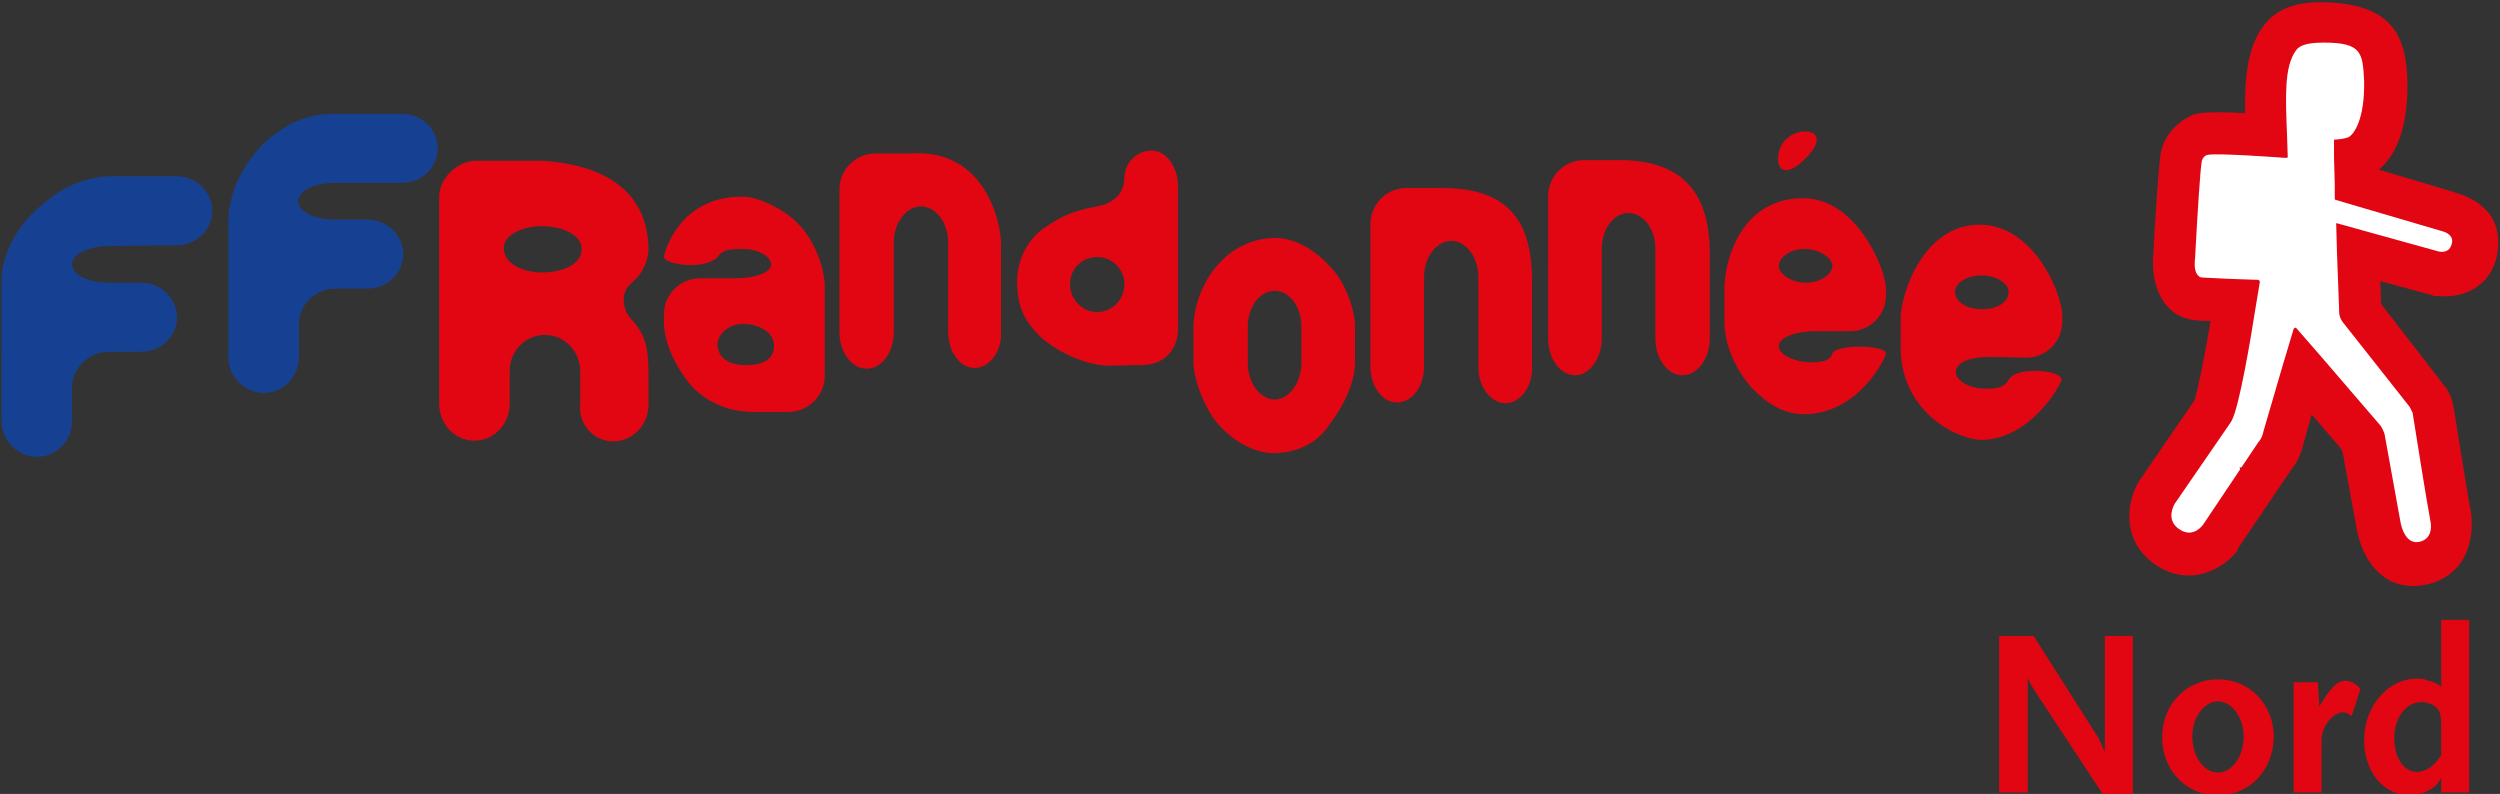 <?xml version="1.0" encoding="UTF-8"?>
<!-- Generator: Adobe Illustrator 26.0.3, SVG Export Plug-In . SVG Version: 6.00 Build 0)  -->
<svg xmlns="http://www.w3.org/2000/svg" xmlns:xlink="http://www.w3.org/1999/xlink" version="1.1" x="0px" y="0px" viewBox="0 0 340.4 108.1" style="enable-background:new 0 0 340.4 108.1;" xml:space="preserve">
<rect x="0" y="0" width="340.4" height="108.1" fill="#333333" stroke="none"/>
<style type="text/css">
	.st0{fill:#164193;}
	.st1{fill:#E20613;}
	.st2{fill:#FFFFFF;}
</style>
<g id="Calque_1">
	<g>
		<g>
			<g>
				<path class="st0" d="M14.8,33.5c-2.7,0-5,1.1-5,2.5s2.2,2.5,5,2.5h4.4c2.7,0,4.9,2.1,4.9,4.7c0,2.6-2.2,4.7-4.9,4.7h-4.4      c-2.7,0-5,2.2-5,4.9v4.5c0,2.7-2.1,4.9-4.8,4.9c-2.6,0-4.8-2.2-4.8-4.9V38.5c0-6.8,6-11,6-11c2.4-2.1,5.4-3.3,8.5-3.5H24      c2.7,0,4.9,2.1,4.9,4.7s-2.2,4.7-4.9,4.7L14.8,33.5L14.8,33.5z"></path>
				<path class="st0" d="M45.5,24.9c-2.7,0-4.9,1.1-4.9,2.5s2.2,2.5,4.9,2.5H50c2.7,0,4.9,2.1,4.9,4.7s-2.2,4.7-4.9,4.7h-4.4      c-2.7,0-4.9,2.2-4.9,4.9v4.4c0,2.7-2.1,4.9-4.8,4.9c-2.6,0-4.8-2.2-4.8-4.9V29.9c0.3-7.2,6-11.4,6-11.4c2.5-1.9,5-3,8.4-3h9.2      c2.7,0,4.9,2.1,4.9,4.7s-2.2,4.7-4.9,4.7C54.7,24.9,45.5,24.9,45.5,24.9z"></path>
				<path class="st1" d="M79.2,33.9c0,2.2-2.8,3.2-5.4,3.2s-5.2-1.2-5.2-3.3c0-1.9,2.6-3,5.2-3C76.4,30.8,79.2,31.9,79.2,33.9z       M83.5,60.1c2.6,0,4.8-2.2,4.8-5v-3.8c0-3.5-0.2-5.6-2.4-7.9c-1.2-1.3-1.4-3.6,0-4.8c1.7-1.4,2.4-3.2,2.4-4.8      c-0.2-9.7-9.2-11.6-14.4-11.9h-9.2c-2.2,0-4.9,2.2-4.9,4.9V55c0,2.7,2.1,5,4.8,5c2.6,0,4.8-2.2,4.8-5v-4.5      c0-2.7,2.1-4.9,4.8-4.9c2.6,0,4.8,2.2,4.8,4.9V55C78.7,57.8,80.9,60.1,83.5,60.1z"></path>
				<path class="st1" d="M105.4,47.1c0,2.2-2.2,2.7-4.2,2.6c-2.6-0.1-3.5-1.5-3.5-2.8c0-1.4,1.5-2.8,3.5-2.8      C103.1,44.1,105.4,45.1,105.4,47.1z M107.3,56.1c2.7,0,5-2.2,5-4.9V39c0-2.7-1.6-6.5-3.5-8.4l-0.3-0.3c-1.9-1.9-5.1-3.4-7.1-3.5      c-8.9-0.3-11,7.7-11,8.2s1.7,1.1,3.7,1.1s3.3-0.7,3.6-1.1c0.7-1,1.5-1.1,3.5-1.1s3.8,1,3.8,2.1s-2.2,1.9-4.9,1.9h-4.8      c-2.7,0-4.9,2.2-4.9,4.9v1c0,4.6,3.8,8.8,3.8,8.8c2.1,2.2,5,3.5,8.5,3.5C102.7,56.1,107.3,56.1,107.3,56.1z"></path>
				<path class="st1" d="M132.7,50.1c-2,0-3.6-2.2-3.6-5V33c0-2.7-1.7-4.9-3.7-4.9s-3.7,2.2-3.7,4.9v12.2c0,2.7-1.6,5-3.7,5      c-2,0-3.7-2.2-3.7-5V25.8c0-2.7,2.2-4.9,4.9-4.9h4.8c10.2-0.7,12.3,9.5,12.3,12.3v12.1C136.4,47.9,134.7,50.1,132.7,50.1z"></path>
				<path class="st1" d="M153.1,38.7c0,2.1-1.7,3.8-3.7,3.8s-3.7-1.7-3.7-3.8s1.6-3.7,3.7-3.7S153.1,36.7,153.1,38.7z M155.5,49.7      c3.1,0,4.9-2.2,4.9-4.9V25.4c0-2.7-1.6-4.9-3.6-4.9s-3.7,1.7-3.7,3.7s-1.4,3.5-3.7,3.9c-2.8,0.5-4.6,1.1-7.3,3      c0,0-3.8,2.4-3.6,7.7c0.1,3.4,1.3,5.2,3.2,7.1c0,0,3.8,3.5,9,3.9L155.5,49.7L155.5,49.7z"></path>
				<path class="st1" d="M177.2,49.4c0,2.7-1.7,5-3.6,5c-2,0-3.7-2.2-3.7-5v-4.9c0-2.7,1.6-4.9,3.7-4.9c2,0,3.6,2.2,3.6,4.9V49.4z       M181,57.8c1.8-2.2,3.5-5.7,3.5-8.4v-4.8c0-2.7-1.5-6.5-3.5-8.4c0,0-3.3-3.9-7.5-3.8c-7.2,0.2-11,7.1-11,12.3v4.8      c0.2,3.1,2,6.8,3.5,8.4c0,0,3.2,3.8,7.5,3.8C179,61.6,181,57.8,181,57.8z"></path>
				<path class="st1" d="M205,54.9c-2,0-3.7-2.2-3.7-4.9V37.7c0-2.7-1.7-4.9-3.7-4.9s-3.7,2.2-3.7,4.9v12.2c0,2.7-1.6,4.9-3.7,4.9      c-2,0-3.6-2.2-3.6-4.9V30.5c0-2.7,2.2-4.9,4.9-4.9h4.8c9,0,12.2,4.4,12.3,12.3V50C208.7,52.6,207,54.9,205,54.9z"></path>
				<path class="st1" d="M229.1,51.1c-2,0-3.7-2.2-3.7-5V33.9c0-2.7-1.6-4.9-3.7-4.9c-2,0-3.6,2.2-3.6,4.9v12.2c0,2.7-1.7,5-3.6,5      c-2,0-3.7-2.2-3.7-5V26.7c0-2.7,2.2-4.9,4.9-4.9h4.8c9.4,0,12.2,5.4,12.3,12.3v12.1C232.8,48.8,231.1,51.1,229.1,51.1z"></path>
				<path class="st1" d="M249.5,36.2c0,1.1-1.6,2.3-3.6,2.3s-3.7-1.2-3.7-2.3s1.5-2.3,3.5-2.3S249.5,35.1,249.5,36.2z M246,21.4      c1.9-1.9,1.8-3.5-0.2-3.5s-3.7,1.6-3.7,3.7c0,2,1.6,2.1,3.5,0.2L246,21.4z M256.8,48.1c0-0.5-1.6-0.9-3.6-0.9s-3.5,0.4-3.7,0.9      c-0.2,0.9-1.3,1.4-3.6,1.2c-2-0.2-3.7-1.1-3.7-2.2c0-1.1,2.2-2,4.9-2h4.8c2.7,0,4.9-2.2,4.9-4.9v-0.9c-0.1-3-4.1-12.1-11-12.3      c-8.8-0.2-11,8.6-11,12.3v4.8c0.2,5.1,3.8,8.8,3.8,8.8c1.9,1.9,4.1,3.5,7.1,3.5C253.2,56.3,256.8,48.6,256.8,48.1z"></path>
				<path class="st1" d="M273.5,39.7c0,1.5-1.6,2.4-3.6,2.4s-3.7-0.9-3.7-2.4c0-1.1,1.5-2.2,3.6-2.2      C271.8,37.5,273.5,38.6,273.5,39.7z M280.7,51.7c0-0.7-1.6-1.2-3.6-1.2s-3.2,0.5-3.6,1.2c-0.6,1.1-1.7,1.3-3.6,1.2      c-2-0.1-3.6-1.2-3.6-2.2c0-1.1,1.3-2.1,4.7-2.1l4.9,0.1c2.7,0,4.9-2.2,4.9-4.9v-0.9c0-2.7-3.7-12.1-11-12.3      c-8-0.2-11,9.6-11,12.7v4.3c0.2,8.8,8,12.3,11,12.3C276.6,59.8,280.7,52.2,280.7,51.7z"></path>
				<g>
					<ellipse class="st2" cx="311.3" cy="31.4" rx="12.8" ry="12.1"></ellipse>
					<circle class="st2" cx="301.9" cy="24.4" r="5.1"></circle>
					<ellipse class="st2" cx="317.4" cy="10.2" rx="6.2" ry="6.7"></ellipse>
					<ellipse class="st2" cx="316.6" cy="15.9" rx="7" ry="10.1"></ellipse>
					<circle class="st2" cx="300.2" cy="37.4" r="3.5"></circle>
					<ellipse class="st2" cx="326.9" cy="31.2" rx="8.4" ry="5.2"></ellipse>
					<ellipse class="st2" cx="313.4" cy="44.4" rx="10.7" ry="4.6"></ellipse>
					<ellipse class="st2" cx="301.1" cy="67.2" rx="4.4" ry="7.3"></ellipse>
					<circle class="st2" cx="296.9" cy="70.1" r="3.7"></circle>
					<ellipse class="st2" cx="308.5" cy="50.8" rx="4.8" ry="5.6"></ellipse>
					<ellipse class="st2" cx="305.9" cy="58.4" rx="7.4" ry="5.3"></ellipse>
					<ellipse class="st2" cx="327.7" cy="64.5" rx="3.7" ry="11.4"></ellipse>
					<ellipse class="st2" cx="329" cy="69.5" rx="4.9" ry="3.1"></ellipse>
					<ellipse class="st2" cx="330.7" cy="73" rx="1.7" ry="2.9"></ellipse>
					<ellipse class="st2" cx="320.6" cy="51.7" rx="8.3" ry="5.3"></ellipse>
					<ellipse class="st2" cx="325.2" cy="58" rx="3.8" ry="5.7"></ellipse>
					<path class="st1" d="M315,56.7l3.6,4.2c0.1,0.1,0.3,0.4,0.4,0.8l1.8,9.8c0.1,0.8,0.8,4.8,3.6,6.9c1.5,1.2,3.4,1.6,5.4,1.3       c2.2-0.3,4-1.4,5.2-3c2.1-3,1.5-6.8,1.4-7.2c-0.6-3.1-2.3-14.2-2.4-14.4c-0.1-0.8-0.7-2.1-1.2-2.6l-8.5-11       c-0.1-0.1-0.1-0.3-0.1-0.3l-0.1-2.8c0,0,0-0.1,0.1-0.1l7,1.9l0.2,0.1h0.3c0.4,0,3.4,0.5,5.9-1.5c1-0.8,2.2-2.2,2.5-4.7       c0.3-2.7-0.6-4.5-1.5-5.4c-1.8-1.9-3.8-2.3-5-2.7l-9.7-2.9c1.9-1.6,4-4.9,3.9-12c-0.2-6.6-2.3-10.7-11.9-10.8       c-3,0-5.5,0.8-7.1,2.5c-2.7,2.9-3.2,7.3-3.1,12.6c-5.6-0.3-6.6,0.1-7,0.2c-1.8,0.7-4,2.5-4.5,5.3c-0.3,1.8-0.9,10.9-1,13.7       c-0.1,0.9-0.3,4.5,1.8,7c1.8,2.1,4.1,2.1,6,2.1c-0.8,4.8-1.8,9.6-2.2,10.8l-7.6,11.1c-1.8,3-2.3,8.4,2.6,11.5       c4.7,2.9,9.1,0.2,10.9-2.2v-0.1v-0.1l7.1-10.5c0.5-0.7,1-1.2,1.6-2.9l1.3-4.7c0,0,0-0.1,0.1-0.1C314.9,56.6,315,56.7,315,56.7z        M312.3,44.8l-1.5,5l-2.6,8.9c-0.1,0.5-0.3,1.1-0.7,1.5L300,71.4c-0.5,0.7-1.7,1.7-3.2,0.7c-1.6-1-1.2-2.6-0.7-3.5l7.5-10.9       l0.2-0.3l0.1-0.2c1-1.9,2.5-10.7,3.3-15.8l0.5-3c0-0.3-0.3-0.3-0.3-0.3l-3-0.1c0,0-2.6-0.1-4.3-0.2c-0.4,0-0.7-0.1-0.7-0.2       c-0.7-0.5-0.6-1.8-0.5-2.7l0,0v-0.1c0.3-5.6,0.7-12,0.9-12.9l0,0l0,0c0.1-0.4,0.4-0.7,0.7-0.8c0.7-0.2,4.8,0,7.8,0.2l3,0.2       c0.1,0,0.2-0.1,0.2-0.1l-0.1-3.1c-0.2-5-0.4-9.2,1.2-11.4c0.4-0.6,1.2-1.1,3.8-1.1c5.2,0,5.3,1.4,5.5,5.2       c0.1,5.3-1.4,7.2-2,7.6c-0.4,0.3-1.7,0.4-2,0.4c-0.1,0-0.1,0.1-0.1,0.1v2.3l0.1,3.7v2c0,0,0,0.1,0.1,0.1l2,0.6l12.6,3.7       c0,0,1.7,0.4,1.2,1.8c-0.4,1.4-1.9,0.9-1.9,0.9l-10.1-2.8l-3.6-1c-0.2,0-0.1,0.2-0.1,0.2l0.1,3.7l0.3,8c0,0-0.1,0.9,0.6,1.7       l9,11.4c0.2,0.4,0.4,0.8,0.4,0.8c0.5,3.1,1.9,12,2.4,14.6c0,0,0.7,2.6-1.6,3c-2.1,0.3-2.5-3-2.5-3l-2.1-11.6       c-0.1-0.4-0.4-1.1-0.7-1.4l-8-9.3l-3.4-3.9C312.3,44.7,312.3,44.8,312.3,44.8z"></path>
				</g>
			</g>
		</g>
	</g>
	<g>
		<path class="st1" d="M286.3,108.1l-9.1-13.8c-0.1-0.1-0.2-0.4-0.5-0.8c-0.2-0.3-0.2-0.4-0.3-0.5c-0.1-0.3-0.2-0.4-0.3-0.7v15.6    h-3.9V86.6h4.7l8.9,14c0,0.1,0.1,0.2,0.2,0.5c0.1,0.2,0.2,0.4,0.2,0.4l0.2,0.5l0.2,0.4V86.6h3.8v21.5H286.3z"></path>
		<path class="st1" d="M302,108.3c-4.3,0-7.6-3.4-7.6-7.9s3.3-7.9,7.6-7.9c4.3,0,7.6,3.4,7.6,7.9C309.5,104.9,306.3,108.3,302,108.3    z M302,95.5c-1.9,0-3.5,2.2-3.5,4.8c0,2.7,1.6,4.9,3.5,4.9s3.5-2.2,3.5-4.9C305.5,97.7,303.9,95.5,302,95.5z"></path>
		<path class="st1" d="M320.2,97.5c-0.4-0.3-0.7-0.5-1.2-0.5c-0.6,0-1.3,0.4-1.9,1.1c-0.7,0.9-1,1.7-1,2.9v6.9h-3.8v-15h3.3l0.2,3.3    c1.5-2.5,2.4-3.5,3.5-3.5c0.8,0,1.5,0.4,2.1,1.1L320.2,97.5z"></path>
		<path class="st1" d="M332.4,107.9v-2c-0.5,0.9-0.8,1.2-1.5,1.6c-0.9,0.5-1.8,0.8-2.8,0.8c-3.5,0-6.2-3.2-6.2-7.5    c0-4.6,3.2-8.4,7.2-8.4c0.4,0,0.9,0,1.3,0.2c0.8,0.2,1.2,0.3,2,0.9v-9.1h3.8v23.5H332.4z M332.4,98.9c0-0.8-0.1-1.6-0.2-1.9    c-0.3-0.8-1.3-1.4-2.5-1.4c-2.1,0-3.7,2.1-3.7,4.9c0,2.7,1.3,4.6,3.1,4.6c1.2,0,2.4-0.8,3.3-2.3L332.4,98.9L332.4,98.9z"></path>
	</g>
</g>
<g id="Calque_2">
</g>
</svg>
